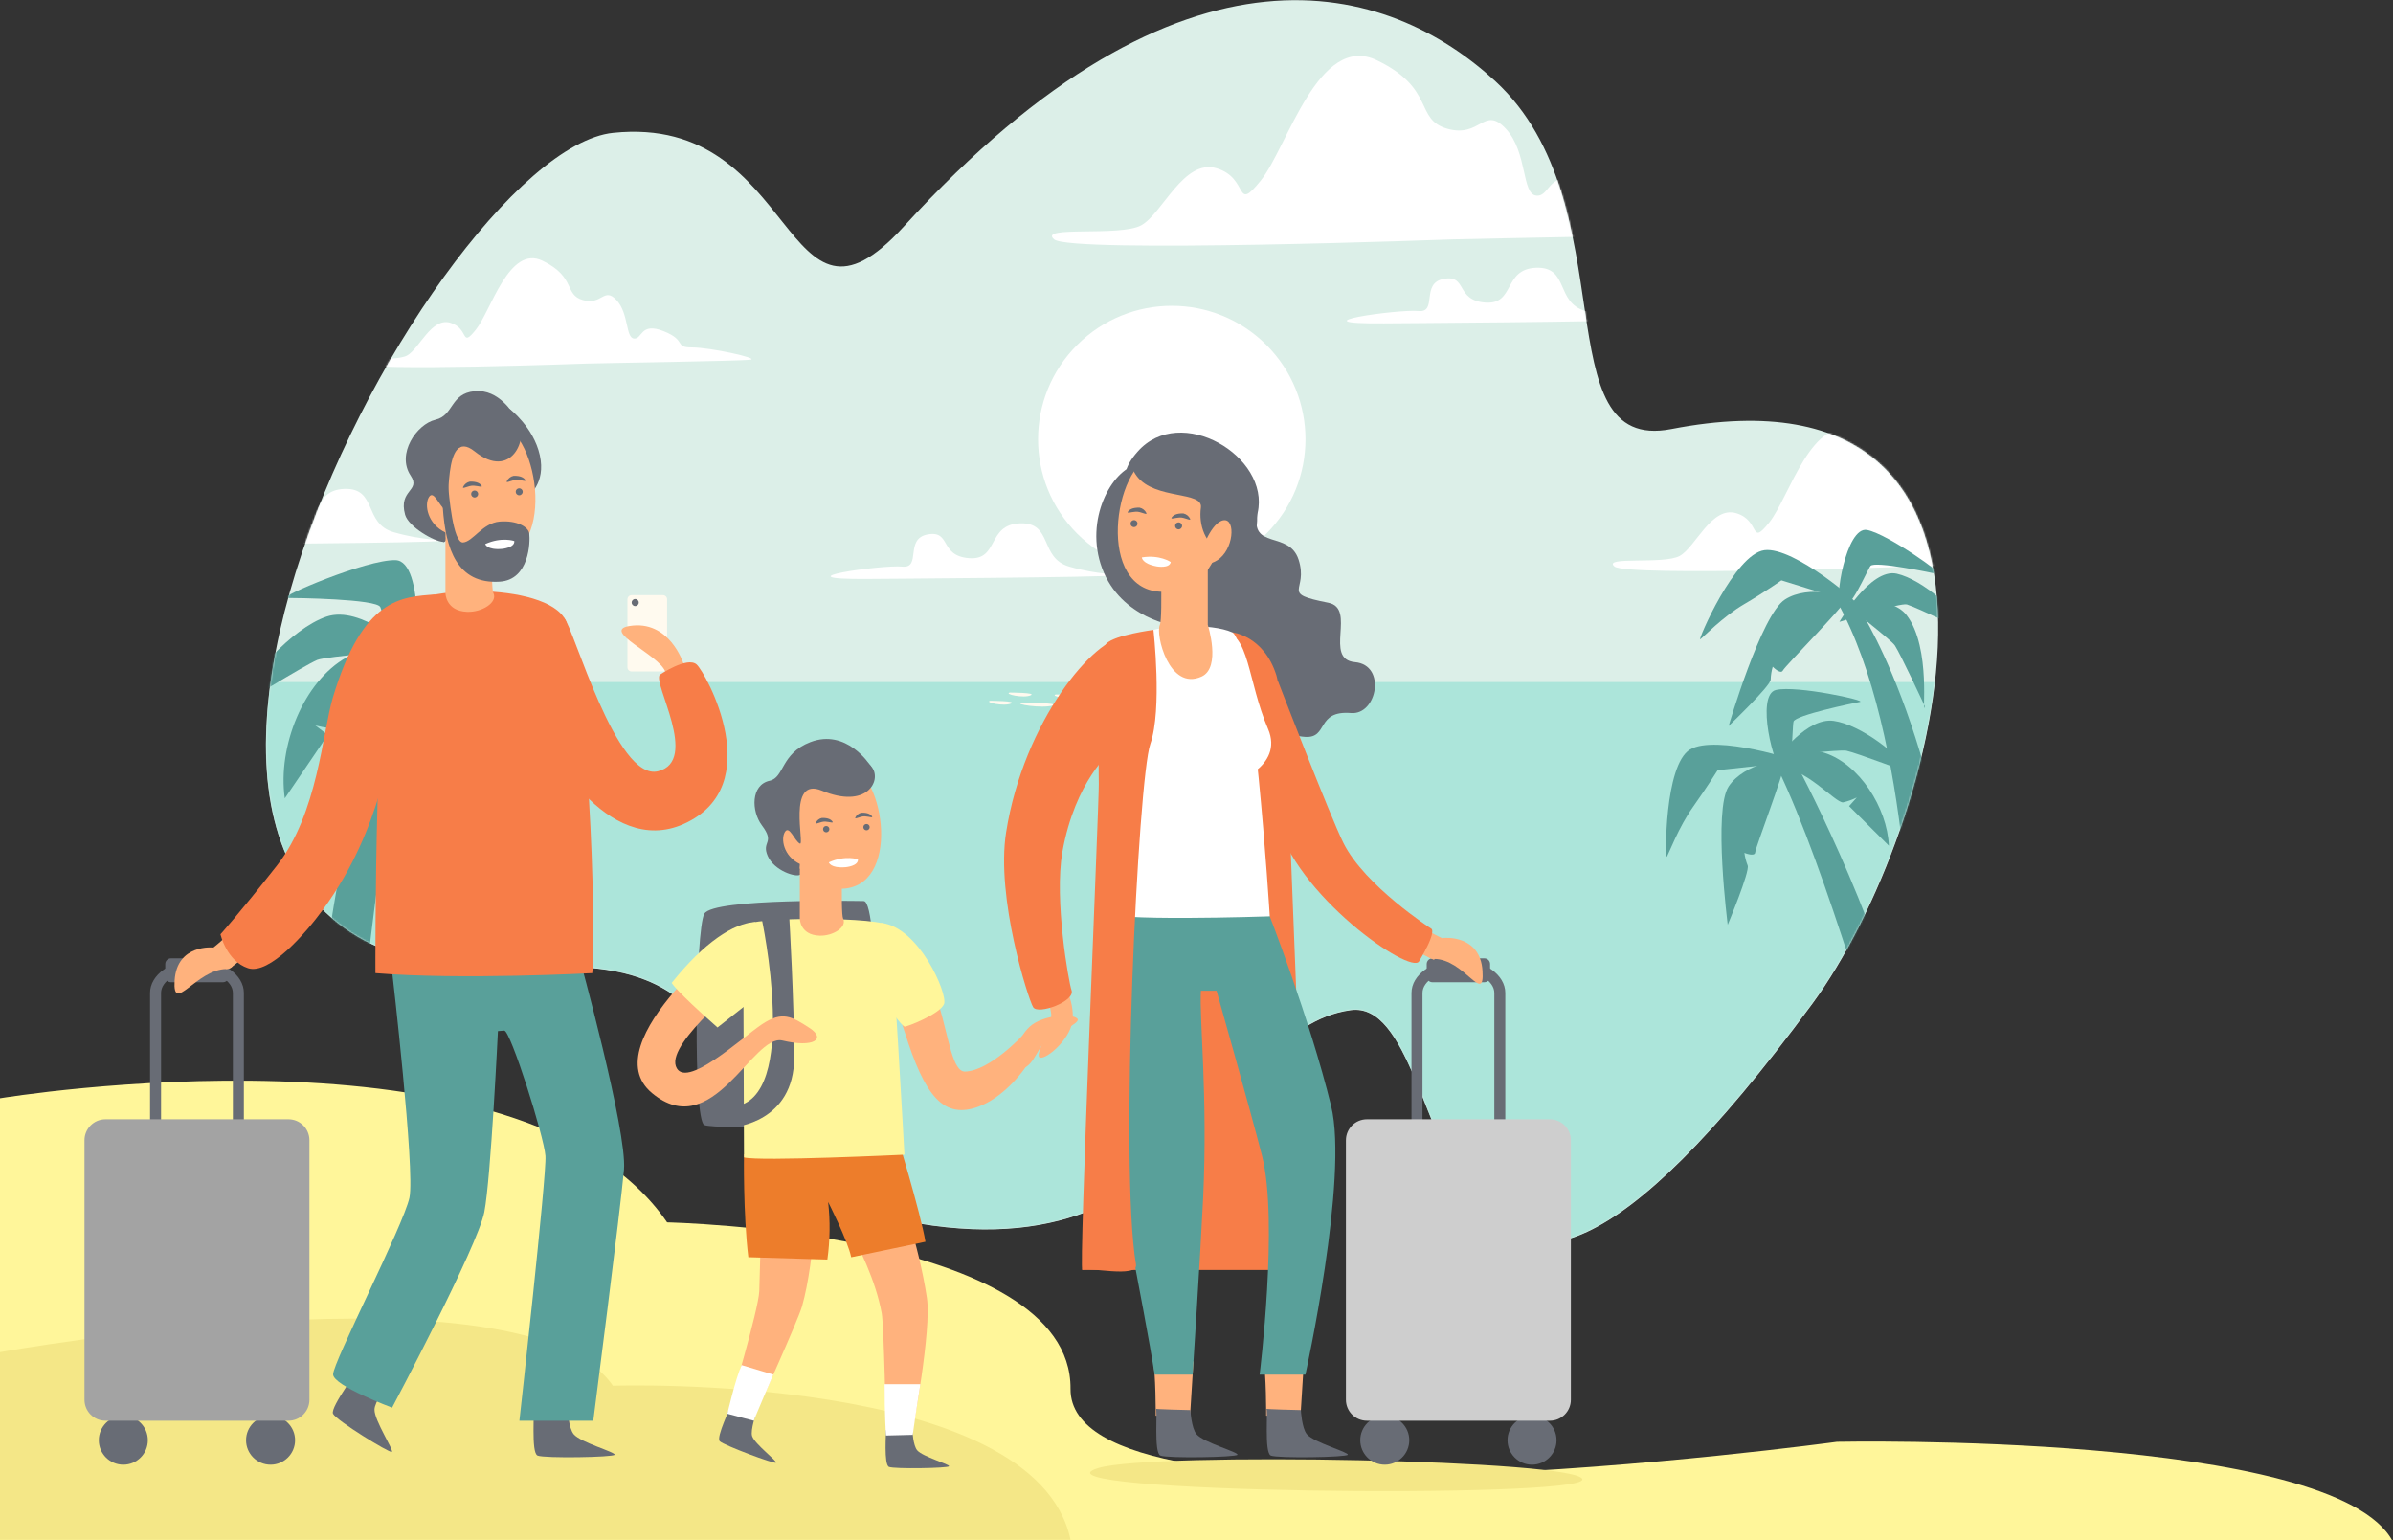 <svg width="1370" height="882" viewBox="0 0 1370 882" fill="none" xmlns="http://www.w3.org/2000/svg">
<rect x="0" y="0" width="1370" height="882" fill="#333333" stroke="none"/>
<path d="M0 628.82C0 628.82 299.064 579.244 381.928 699.87C381.928 699.87 613.622 704.743 612.88 795.188C612.138 885.632 1051.69 825.499 1051.69 825.499C1051.69 825.499 1336.83 819.575 1369.9 882.63H0V628.82Z" fill="#FFF69A"/>
<path d="M0 774.192C0 774.192 300.136 720.154 350.889 793.386C350.889 793.386 592.575 785.49 612.88 881.599H0V774.192Z" fill="#F4E787"/>
<path d="M628.634 840.57C659.302 831.093 905.478 835.856 905.899 847.054C906.32 858.252 582.291 854.9 628.634 840.57Z" fill="#F4E787"/>
<path d="M956.794 245.657C882.96 259.957 932.349 116.995 856.18 46.575C795.646 -9.385 678.556 -46.791 517.368 129.764C447.544 206.249 458.358 64.988 351.069 76.056C243.781 87.124 -11.806 576.832 306.911 554.226C450.871 544.018 393.233 665.575 492.443 693.024C683.788 745.952 694.832 589.171 773.256 578.383C839.143 569.317 808.454 885.601 1037.49 574.82C1111.3 474.659 1182.83 201.895 956.794 245.657Z" fill="#DCEFE8"/>
<mask id="mask0_151_4962" style="mask-type:alpha" maskUnits="userSpaceOnUse" x="152" y="0" width="958" height="712">
<path d="M956.794 245.657C882.96 259.957 932.349 116.995 856.18 46.575C795.646 -9.385 678.556 -46.791 517.368 129.764C447.544 206.249 458.358 64.988 351.069 76.056C243.781 87.124 -11.806 576.832 306.911 554.226C450.871 544.018 393.233 665.575 492.443 693.024C683.788 745.952 694.832 589.171 773.256 578.383C839.143 569.317 808.454 885.601 1037.49 574.82C1111.3 474.659 1182.83 201.895 956.794 245.657Z" fill="#DCEFE8"/>
</mask>
<g mask="url(#mask0_151_4962)">
<path d="M154.802 390.489C141.672 485.807 175.477 563.502 306.809 554.156C450.758 543.948 393.12 665.505 492.331 692.954C683.675 745.882 694.72 589.1 773.144 578.313C839.04 569.306 808.352 885.531 1037.39 574.75C1068.84 532.06 1099.87 458.017 1107.64 390.489H154.802Z" fill="#ACE5DA"/>
<path d="M724.973 305.565C754.867 275.716 754.867 227.32 724.973 197.471C695.078 167.621 646.609 167.621 616.715 197.471C586.82 227.32 586.82 275.716 616.715 305.565C646.609 335.415 695.078 335.415 724.973 305.565Z" fill="white"/>
<path d="M1095.5 324.333C1095.5 324.333 931.344 330.337 924.269 324.333C917.193 318.329 952.572 323.332 961.672 318.279C970.772 313.225 979.862 289.598 994.014 293.841C1008.16 298.084 1001.53 313.235 1012.93 299.105C1024.32 284.975 1037.65 235.39 1062.83 247.568C1088 259.747 1078.72 272.866 1092.97 276.899C1107.22 280.932 1108.63 266.802 1118.03 276.899C1127.43 286.996 1124.74 304.989 1131.14 305.579C1137.53 306.17 1135.75 293.051 1153.32 300.116C1170.89 307.181 1160.73 312.224 1174.36 312.224C1187.99 312.224 1224.8 320.3 1218.04 321.301C1211.29 322.301 1106.51 323.943 1095.5 324.333Z" fill="white"/>
<path d="M496.88 331.468C496.88 331.468 636.359 330.567 638.003 329.417C639.647 328.266 629.484 329.417 612.156 324.413C594.827 319.41 602.955 298.925 583.923 299.645C564.891 300.366 572.077 320.851 554.859 319.58C537.64 318.309 544.696 303.568 531.156 305.98C517.616 308.392 527.809 325.554 516.513 324.413C505.218 323.272 443.782 331.888 496.88 331.468Z" fill="white"/>
<path d="M792.368 185.134C792.368 185.134 931.848 184.233 933.491 183.082C935.135 181.931 924.962 183.082 907.644 178.079C890.326 173.075 898.444 152.591 879.411 153.311C860.379 154.032 867.565 174.526 850.347 173.245C833.129 171.964 840.184 157.234 826.644 159.646C813.104 162.057 823.297 179.219 812.002 178.079C800.707 176.938 739.27 185.564 792.368 185.134Z" fill="white"/>
<path d="M110.033 311.754C110.033 311.754 249.502 310.853 251.156 309.702C252.81 308.551 242.627 309.702 225.309 304.699C207.99 299.695 216.098 279.211 197.076 279.931C178.054 280.652 185.22 301.136 168.011 299.865C150.803 298.594 157.839 283.884 144.319 286.306C130.799 288.727 140.961 305.87 129.676 304.739C118.391 303.608 56.925 312.174 110.033 311.754Z" fill="white"/>
<path d="M832.064 137.05C832.064 137.05 612.938 145.135 603.487 137.05C594.036 128.964 641.271 135.709 653.408 128.974C665.545 122.239 677.692 90.687 696.544 96.361C715.396 102.035 706.566 122.239 721.8 103.366C737.034 84.492 754.793 18.305 788.408 34.567C822.022 50.828 809.625 68.341 828.647 73.725C847.669 79.108 849.553 60.255 862.091 73.725C874.629 87.194 871.051 111.221 879.59 112.002C888.129 112.782 885.744 95.28 909.206 104.717C932.668 114.153 919.098 120.878 937.338 120.878C955.579 120.878 1004.67 131.656 995.648 133.007C986.628 134.358 846.767 136.549 832.064 137.05Z" fill="white"/>
<path d="M335.673 208.17C335.673 208.17 209.864 212.804 204.442 208.17C199.02 203.537 226.13 207.39 233.106 203.527C240.081 199.664 247.047 181.512 257.891 184.804C268.735 188.096 263.654 199.654 272.393 188.807C281.132 177.959 291.335 139.972 310.638 149.309C329.941 158.645 322.815 168.722 333.739 171.815C344.663 174.907 345.766 164.079 352.942 171.815C360.118 179.55 358.093 193.34 362.964 193.83C367.835 194.321 366.492 184.223 380.002 189.647C393.512 195.071 385.684 198.924 396.158 198.924C406.631 198.924 434.813 205.108 429.632 205.929C424.45 206.749 344.122 207.87 335.673 208.17Z" fill="white"/>
<path d="M674.306 396.543C674.306 396.543 689.841 396.543 686.333 398.095C682.184 399.946 670.838 397.384 674.306 396.543Z" fill="#FFFAEF"/>
<path d="M650.954 394.452C650.954 394.452 666.489 394.452 662.981 395.993C658.832 397.854 647.487 395.273 650.954 394.452Z" fill="#FFFAEF"/>
<path d="M754.323 405.64C754.323 405.64 769.847 405.64 766.35 407.181C762.19 409.043 750.845 406.461 754.323 405.64Z" fill="#FFFAEF"/>
<path d="M717.772 396.543C717.772 396.543 733.296 396.543 729.798 398.095C725.609 399.946 714.294 397.384 717.772 396.543Z" fill="#FFFAEF"/>
<path d="M622.041 395.903C622.041 395.903 637.545 394.902 634.168 396.704C630.109 398.815 618.623 396.944 622.041 395.903Z" fill="#FFFAEF"/>
<path d="M578.071 396.543C578.071 396.543 593.596 396.543 590.098 398.095C585.939 399.946 574.593 397.384 578.071 396.543Z" fill="#FFFAEF"/>
<path d="M603.999 410.043C603.999 410.043 626.83 410.043 621.719 411.595C615.575 413.446 598.898 410.874 603.999 410.043Z" fill="#FFFAEF"/>
<path d="M666.609 414.187C666.609 414.187 689.439 414.187 684.338 415.738C678.184 417.589 661.467 415.017 666.609 414.187Z" fill="#FFFAEF"/>
<path d="M724.677 411.154C724.677 411.154 747.517 411.154 742.406 412.695C736.262 414.556 719.595 411.974 724.677 411.154Z" fill="#FFFAEF"/>
<path d="M644.197 400.487C644.197 400.487 666.977 398.845 661.986 400.747C655.993 403.048 639.176 401.687 644.197 400.487Z" fill="#FFFAEF"/>
<path d="M705.986 413.085C705.986 413.085 721.52 413.085 718.012 414.637C713.863 416.488 702.558 413.916 705.986 413.085Z" fill="#FFFAEF"/>
<path d="M698.07 400.957C698.07 400.957 720.9 400.957 715.789 402.508C709.645 404.389 692.968 401.787 698.07 400.957Z" fill="#FFFAEF"/>
<path d="M721.769 400.957C721.769 400.957 744.6 400.957 739.488 402.508C733.345 404.389 716.668 401.787 721.769 400.957Z" fill="#FFFAEF"/>
<path d="M741.195 397.645C741.195 397.645 764.035 397.645 758.924 399.196C752.77 401.047 736.093 398.475 741.195 397.645Z" fill="#FFFAEF"/>
<path d="M686.03 406.741C686.03 406.741 708.871 406.741 703.76 408.292C697.616 410.144 680.929 407.572 686.03 406.741Z" fill="#FFFAEF"/>
<path d="M664.905 404.54C664.905 404.54 687.735 404.54 682.624 406.081C676.5 407.942 659.803 405.39 664.905 404.54Z" fill="#FFFAEF"/>
<path d="M637.061 410.043C637.061 410.043 659.902 410.043 654.791 411.595C648.647 413.446 631.96 410.874 637.061 410.043Z" fill="#FFFAEF"/>
<path d="M619.272 402.097C619.272 402.097 642.103 401.997 637.002 403.559C630.858 405.45 614.171 402.958 619.272 402.097Z" fill="#FFFAEF"/>
<path d="M584.975 402.388C584.975 402.388 607.816 402.388 602.705 403.939C596.561 405.751 579.874 403.179 584.975 402.388Z" fill="#FFFAEF"/>
<path d="M566.857 401.247C566.857 401.247 582.391 401.247 578.883 402.788C574.734 404.649 563.389 402.068 566.857 401.247Z" fill="#FFFAEF"/>
<path d="M604.448 397.645C604.448 397.645 619.983 397.645 616.475 399.196C612.356 401.047 600.971 398.475 604.448 397.645Z" fill="#FFFAEF"/>
<path d="M692.767 394.452C692.767 394.452 708.301 394.452 704.794 395.993C700.644 397.854 689.299 395.273 692.767 394.452Z" fill="#FFFAEF"/>
<path d="M1021.85 436.412C1022.14 433.73 998.637 436.802 989.677 450.252C980.717 463.701 989.126 529.478 989.126 529.478C989.126 529.478 1001.94 498.856 1000.54 495.534C999.628 493.209 998.998 490.784 998.667 488.309C998.667 488.309 1004.68 490.8 1004.87 487.968C1005.06 485.136 1021.07 443.477 1021.85 436.412Z" fill="#59A09A"/>
<path d="M1027.79 436.152C1031.45 435.762 982.229 420.241 967.516 429.147C952.803 438.053 953.244 492.302 954.287 490.55C955.329 488.799 961.132 473.438 969.15 462.15C977.167 450.862 983.341 440.985 983.341 440.985C983.341 440.985 1024.14 436.532 1027.79 436.152Z" fill="#59A09A"/>
<path d="M1020.69 441.296C1015.72 440.685 1004.87 397.715 1016.79 395.033C1028.7 392.351 1068.8 401.097 1064.89 401.858C1060.98 402.618 1027.74 409.473 1026.81 413.146C1025.88 416.818 1026.68 442.036 1020.69 441.296Z" fill="#59A09A"/>
<path d="M1017.54 439.534C1017.54 439.534 1025.07 424.664 1044.73 431.098C1064.38 437.533 1080.39 462.261 1081.4 484.226L1058.63 461.56L1063.03 456.607C1060.54 457.837 1057.91 458.774 1055.21 459.398C1050.99 460.089 1032.29 437.913 1017.54 439.534Z" fill="#59A09A"/>
<path d="M1018.55 432.969C1018.55 432.969 1034.51 410.644 1049.76 412.745C1065.01 414.847 1087.35 431.889 1093.76 442.766C1093.76 442.766 1063.3 431.198 1057.08 429.827C1053.34 429.017 1018.55 432.969 1018.55 432.969Z" fill="#59A09A"/>
<path d="M1056.96 343.416C1058.31 341.074 1035.53 334.5 1021.89 343.256C1008.25 352.012 989.664 415.657 989.664 415.657C989.664 415.657 1013.72 392.701 1013.72 389.099C1013.81 386.605 1014.2 384.132 1014.89 381.733C1014.89 381.733 1019.45 386.427 1020.71 383.885C1021.98 381.343 1053.43 349.541 1056.96 343.416Z" fill="#59A09A"/>
<path d="M1062.53 345.518C1066.03 346.628 1027.14 312.744 1010.1 315.006C993.061 317.267 971.734 367.193 973.387 366.042C975.041 364.891 986.416 353.033 998.373 346.028C1010.33 339.023 1019.85 332.288 1019.85 332.288C1019.85 332.288 1059.03 344.407 1062.53 345.518Z" fill="#59A09A"/>
<path d="M1053.95 347.399C1049.65 344.857 1056.95 301.136 1068.91 303.437C1080.87 305.739 1114.15 329.766 1110.24 328.895C1106.33 328.025 1073.16 321.04 1070.87 324.052C1068.59 327.064 1059.16 350.471 1053.95 347.399Z" fill="#59A09A"/>
<path d="M1053.07 356.055C1053.07 356.055 1070.84 325.093 1085.88 328.465C1100.91 331.838 1121.73 350.701 1127.18 362.109C1127.18 362.109 1097.81 348.019 1091.72 346.098C1088.05 344.987 1053.07 356.055 1053.07 356.055Z" fill="#59A09A"/>
<path d="M1095.85 587.689C1094.76 565.834 1094.41 420.691 1051.75 344.517L1062.5 345.517C1062.5 345.517 1111.61 415.017 1124.64 570.007L1095.85 587.689Z" fill="#59A09A"/>
<path d="M1082.67 621.873C1077.89 615.139 1046.37 498.986 1017.53 439.534L1027.78 436.151C1027.78 436.151 1074.63 523.513 1090.63 596.065L1082.67 621.873Z" fill="#59A09A"/>
<path d="M1055.02 344.877C1055.02 344.877 1082.08 340.023 1091.5 352.172C1106 370.825 1099.96 412.415 1101.96 404.359C1101.96 404.359 1088.26 374.838 1084.78 369.514C1082.66 366.302 1055.02 344.877 1055.02 344.877Z" fill="#59A09A"/>
<path d="M199.08 639.947C203.75 629.689 215.787 465.823 238.979 378.681L224.366 376.81C224.366 376.81 184.277 506.041 181.691 607.434L199.08 639.947Z" fill="#59A09A"/>
<path d="M232.406 375.658C231.314 372.146 263.615 370.164 279.12 385.876C294.624 401.587 300.447 491.951 300.447 491.951C300.447 491.951 275.321 454.234 276.333 449.421C276.956 446.07 277.168 442.656 276.965 439.253C276.965 439.253 269.498 444.157 268.566 440.394C267.634 436.632 235.282 384.875 232.406 375.658Z" fill="#59A09A"/>
<path d="M224.369 376.809C219.358 377.239 281.296 343.676 303.324 351.791C325.353 359.907 338.863 432.729 337.009 430.657C335.155 428.586 323.449 409.442 309.689 396.463C295.928 383.484 285.184 371.765 285.184 371.765C285.184 371.765 229.35 376.369 224.369 376.809Z" fill="#59A09A"/>
<path d="M233.306 383.774C239.791 381.673 243.168 321.27 226.501 320.729C209.834 320.189 158.35 342.345 163.832 342.345C169.314 342.345 215.607 342.925 217.732 347.609C219.857 352.292 225.499 386.376 233.306 383.774Z" fill="#59A09A"/>
<path d="M237.067 380.602C237.067 380.602 223.096 362.629 198.441 376.369C173.787 390.109 158.803 427.405 163.043 457.096L187.667 420.82L180.491 415.316C180.491 415.316 187.287 417.168 191.696 417.038C197.569 416.828 216.912 382.243 237.067 380.602Z" fill="#59A09A"/>
<path d="M233.999 372.066C233.999 372.066 206.819 346.277 186.895 353.052C166.97 359.827 141.484 388.447 135.781 404.729C135.781 404.729 173.595 381.332 181.583 377.87C186.414 375.788 233.999 372.066 233.999 372.066Z" fill="#59A09A"/>
</g>
<path d="M858.648 647.033C857.813 647.033 857.013 646.702 856.423 646.112C855.833 645.523 855.501 644.724 855.501 643.891V568.507C855.501 561.642 846.08 555.848 834.936 555.848C823.791 555.848 814.38 561.642 814.38 568.507V643.92C814.38 644.754 814.048 645.553 813.458 646.142C812.868 646.732 812.068 647.063 811.233 647.063C810.398 647.063 809.598 646.732 809.008 646.142C808.417 645.553 808.086 644.754 808.086 643.92V568.507C808.086 558.06 820.113 549.563 834.936 549.563C849.758 549.563 861.785 558.06 861.785 568.507V643.92C861.777 644.747 861.444 645.537 860.856 646.119C860.269 646.702 859.476 647.03 858.648 647.033Z" fill="#686C75"/>
<path d="M849.806 548.692H820.07C818.26 548.692 816.793 550.157 816.793 551.965V559.12C816.793 560.927 818.26 562.392 820.07 562.392H849.806C851.616 562.392 853.084 560.927 853.084 559.12V551.965C853.084 550.157 851.616 548.692 849.806 548.692Z" fill="#686C75"/>
<path d="M792.781 838.608C800.53 838.608 806.812 832.336 806.812 824.598C806.812 816.861 800.53 810.588 792.781 810.588C785.032 810.588 778.75 816.861 778.75 824.598C778.75 832.336 785.032 838.608 792.781 838.608Z" fill="#686C75"/>
<path d="M877.086 838.608C884.835 838.608 891.117 832.336 891.117 824.598C891.117 816.861 884.835 810.588 877.086 810.588C869.337 810.588 863.055 816.861 863.055 824.598C863.055 832.336 869.337 838.608 877.086 838.608Z" fill="#686C75"/>
<path d="M887.3 640.837H782.577C775.935 640.837 770.551 646.214 770.551 652.846V801.432C770.551 808.064 775.935 813.44 782.577 813.44H887.3C893.942 813.44 899.327 808.064 899.327 801.432V652.846C899.327 646.214 893.942 640.837 887.3 640.837Z" fill="#CECECE"/>
<path d="M136.452 647.033C135.619 647.03 134.822 646.698 134.234 646.109C133.646 645.52 133.315 644.722 133.315 643.891V568.507C133.315 561.642 123.894 555.848 112.75 555.848C101.605 555.848 92.204 561.612 92.204 568.507V643.921C92.204 644.754 91.873 645.553 91.282 646.142C90.692 646.732 89.892 647.063 89.057 647.063C88.222 647.063 87.422 646.732 86.832 646.142C86.242 645.553 85.91 644.754 85.91 643.921V568.507C85.91 558.06 97.937 549.563 112.76 549.563C127.583 549.563 139.609 558.06 139.609 568.507V643.921C139.601 644.75 139.265 645.544 138.673 646.127C138.082 646.71 137.283 647.035 136.452 647.033Z" fill="#686C75"/>
<path d="M127.623 548.692H97.887C96.077 548.692 94.609 550.157 94.609 551.965V559.12C94.609 560.927 96.077 562.392 97.887 562.392H127.623C129.433 562.392 130.9 560.927 130.9 559.12V551.965C130.9 550.157 129.433 548.692 127.623 548.692Z" fill="#686C75"/>
<path d="M70.597 838.608C78.347 838.608 84.629 832.336 84.629 824.598C84.629 816.861 78.347 810.588 70.597 810.588C62.848 810.588 56.566 816.861 56.566 824.598C56.566 832.336 62.848 838.608 70.597 838.608Z" fill="#686C75"/>
<path d="M154.902 838.608C162.651 838.608 168.933 832.336 168.933 824.598C168.933 816.861 162.651 810.588 154.902 810.588C147.153 810.588 140.871 816.861 140.871 824.598C140.871 832.336 147.153 838.608 154.902 838.608Z" fill="#686C75"/>
<path d="M165.116 640.837H60.394C53.752 640.837 48.367 646.214 48.367 652.846V801.432C48.367 808.064 53.752 813.44 60.394 813.44H165.116C171.758 813.44 177.143 808.064 177.143 801.432V652.846C177.143 646.214 171.758 640.837 165.116 640.837Z" fill="#A3A3A3"/>
<path d="M379.542 340.764H361.602C360.29 340.764 359.227 341.826 359.227 343.136V382.074C359.227 383.383 360.29 384.445 361.602 384.445H379.542C380.853 384.445 381.917 383.383 381.917 382.074V343.136C381.917 341.826 380.853 340.764 379.542 340.764Z" fill="#FFFAEF"/>
<path d="M363.667 347.029C364.791 347.029 365.702 346.119 365.702 344.997C365.702 343.875 364.791 342.966 363.667 342.966C362.544 342.966 361.633 343.875 361.633 344.997C361.633 346.119 362.544 347.029 363.667 347.029Z" fill="#686C75"/>
<path d="M760.506 345.117C732.033 339.493 749.482 338.843 743.408 320.31C737.876 303.548 715.185 315.086 720.006 293.671C727.292 261.338 675.798 230.686 651.234 258.646C621.548 292.4 697.837 286.956 695.191 301.336C690.18 328.565 671.829 355.975 684.808 361.849C697.787 367.723 704.732 362.199 703.54 372.857C702.347 383.514 692.245 406.08 713.582 405.39C734.919 404.7 728.024 420.681 747.287 421.912C760.606 422.762 753.3 406.601 773.505 408.262C788.338 409.483 793.9 380.742 775.73 379.121C757.56 377.5 776.802 348.349 760.506 345.117Z" fill="#686C75"/>
<path d="M736.946 414.667C736.946 414.667 748.391 455.295 756.259 472.458C775.722 514.918 826.504 537.584 826.504 537.584L821.022 549.592C821.022 549.592 776.654 530.379 747.148 493.553C733.328 476.28 704.133 422.912 704.133 422.912C704.133 422.912 731.864 401.607 736.946 414.667Z" fill="#FFB27D"/>
<path d="M609.29 563.092C609.29 563.092 615.574 575.1 613.91 585.108C612.247 595.115 599.769 606.122 595.58 605.572C591.39 605.022 602.685 587.719 601.833 580.554C600.982 573.389 597.494 567.685 598.506 563.622C599.518 559.559 609.29 563.092 609.29 563.092Z" fill="#FFB27D"/>
<path d="M746.486 779.546L744.552 810.568H724.878C724.878 810.568 725.029 786.971 723.104 776.224C721.18 765.476 746.486 779.546 746.486 779.546Z" fill="#FFB27D"/>
<path d="M724.866 806.525C726.219 806.225 723.563 831.753 727.562 833.394C731.561 835.035 770.918 834.395 771.61 832.914C772.301 831.433 752.227 825.979 748.198 821.175C745.281 817.683 744.75 807.346 744.75 807.346C744.75 807.346 723.232 806.885 724.866 806.525Z" fill="#686C75"/>
<path d="M683.263 779.546L681.318 810.568H661.655C661.655 810.568 661.795 786.971 659.881 776.224C657.967 765.476 683.263 779.546 683.263 779.546Z" fill="#FFB27D"/>
<path d="M819.375 531.699C819.375 531.699 823.033 532.7 812.41 550.433C807.689 558.288 741.412 512.816 730.428 468.444C726.048 450.772 731.43 389.448 731.43 389.448C731.43 389.448 761.647 467.764 769.124 482.685C781.391 507.232 819.375 531.699 819.375 531.699Z" fill="#F77D48"/>
<path d="M619.652 727.139H731.982C731.982 727.139 745.421 549.933 719.704 529.478C693.987 509.024 640.529 519.721 640.529 519.721L619.652 727.139Z" fill="#F77D48"/>
<path d="M705.415 362.039C705.415 362.039 701.165 406.14 708.141 425.984C715.116 445.829 708.201 709.406 710.305 717.382C712.41 725.357 744.832 725.047 747.037 727.139C749.242 729.23 737.446 459.428 737.636 448.861C737.827 438.293 732.825 393.311 730.751 386.707C723.605 363.9 705.415 362.039 705.415 362.039Z" fill="#F77D48"/>
<path d="M640.53 519.681C642.214 513.177 622.651 565.874 628.574 607.263C634.497 648.653 655.684 751.876 661.026 787.021H682.794C682.794 787.021 687.074 721.364 688.808 685.799C691.534 627.268 686.523 582.656 687.525 567.255H696.485C696.485 567.255 715.898 635.814 722.543 661.852C732.024 699.249 721.139 787.021 721.139 787.021H747.358C747.358 787.021 772.183 674.581 762.08 633.252C749.733 582.736 725.94 522.013 725.94 522.013L640.53 519.681Z" fill="#59A09A"/>
<path d="M656.767 362.039C664.023 357.856 693.699 356.715 705.415 362.039C717.131 367.363 726.953 524.645 726.953 524.645C726.953 524.645 631.742 527.927 631.742 522.013C631.742 516.099 628.334 383.374 635.48 373.557C642.626 363.74 656.767 362.039 656.767 362.039Z" fill="white"/>
<path d="M705.043 448.861C705.043 448.861 735.42 439.284 725.939 417.298C714.263 390.219 715.175 361.399 699.721 361.819C684.267 362.239 677.501 421.521 705.043 448.861Z" fill="white"/>
<path d="M673.343 358.457C673.343 358.457 641.743 354.454 630.939 325.303C620.626 297.474 636.602 268.953 650.983 265.991C665.365 263.029 700.062 349.15 673.343 358.457Z" fill="#686C75"/>
<path d="M700.624 269.524C700.624 269.524 710.456 338.853 665.796 338.843C626.99 338.843 637.494 266.181 660.695 260.597C683.897 255.013 699.932 262.288 700.624 269.524Z" fill="#FFB27D"/>
<path d="M664.024 305.108C664.024 305.108 665.908 353.933 664.024 357.786C661.408 363.13 669.276 395.903 687.937 387.367C699.272 382.173 691.465 357.756 691.465 357.756V293.84C691.465 293.84 670.859 295.692 664.024 305.108Z" fill="#FFB27D"/>
<path d="M674.747 303.077C675.854 303.077 676.751 302.181 676.751 301.076C676.751 299.971 675.854 299.075 674.747 299.075C673.64 299.075 672.742 299.971 672.742 301.076C672.742 302.181 673.64 303.077 674.747 303.077Z" fill="#686C75"/>
<path d="M647.227 299.805C647.227 300.201 647.344 300.588 647.564 300.917C647.785 301.246 648.098 301.503 648.464 301.654C648.83 301.806 649.233 301.845 649.622 301.768C650.011 301.691 650.368 301.5 650.648 301.22C650.929 300.94 651.12 300.584 651.197 300.196C651.274 299.807 651.235 299.405 651.083 299.039C650.931 298.674 650.674 298.361 650.345 298.141C650.015 297.921 649.627 297.804 649.231 297.804C648.699 297.804 648.19 298.015 647.814 298.39C647.438 298.765 647.227 299.274 647.227 299.805Z" fill="#686C75"/>
<path d="M677.502 293.99C678.325 294.167 679.097 294.53 679.759 295.05C680.421 295.571 680.955 296.235 681.32 296.992C682.102 298.664 678.204 296.102 675.307 296.302C672.411 296.502 669.975 297.513 670.787 296.302C671.599 295.091 673.383 293.84 677.502 293.99Z" fill="#686C75"/>
<path d="M652.448 290.668C653.271 290.847 654.042 291.21 654.704 291.73C655.365 292.25 655.9 292.914 656.267 293.671C657.048 295.332 653.15 292.78 650.253 292.98C647.357 293.18 644.932 294.181 645.733 292.98C646.535 291.779 648.359 290.528 652.448 290.668Z" fill="#686C75"/>
<path d="M661.647 806.525C663 806.225 660.344 831.753 664.343 833.394C668.342 835.035 707.699 834.395 708.441 832.914C709.183 831.433 689.058 825.979 685.029 821.175C682.052 817.683 681.511 807.346 681.511 807.346C681.511 807.346 660.014 806.885 661.647 806.525Z" fill="#686C75"/>
<path d="M661.656 254.353C661.656 254.353 640.539 259.256 650.952 272.756C661.365 286.255 688.876 281.052 687.523 290.659C686.17 300.265 689.698 312.254 700.973 316.837C712.248 321.42 715.846 313.515 718.251 306.71C724.986 287.686 709.292 235.74 661.656 254.353Z" fill="#686C75"/>
<path d="M660.356 360.648C660.356 360.648 665.528 406.14 658.562 425.984C651.597 445.828 640.793 667.396 650.364 723.986C651.737 732.112 621.871 725.047 619.656 727.138C617.441 729.23 629.247 459.458 629.067 448.861C628.886 438.263 628.586 373.567 633.356 368.554C638.127 363.54 660.356 360.648 660.356 360.648Z" fill="#F77D48"/>
<path d="M687.953 315.326C687.953 315.326 693.415 298.894 700.521 297.884C707.627 296.873 706.354 315.066 696.693 320.9C687.031 326.734 687.953 315.326 687.953 315.326Z" fill="#FFB27D"/>
<path d="M636.281 430.057C636.281 430.057 615.495 446.859 608.219 487.808C603.408 515.108 611.937 562.862 613.45 566.965C615.766 573.299 594.288 581.175 591.492 576.662C588.696 572.148 570.104 514.037 575.987 476.65C586.1 412.455 626.971 364.651 644.139 364.691C658.4 364.731 647.125 413.075 636.281 430.057Z" fill="#F77D48"/>
<path d="M826.504 537.023C826.504 537.023 847.451 534.812 848.744 555.937C849.956 575.751 838.451 549.152 821.022 549.012C815.079 548.962 812.363 540.946 826.504 537.023Z" fill="#FFB27D"/>
<path d="M770.038 404.439C769.899 404.436 769.766 404.378 769.667 404.279C769.618 404.231 769.579 404.173 769.553 404.109C769.526 404.046 769.512 403.978 769.512 403.909C769.512 403.84 769.526 403.772 769.553 403.708C769.579 403.645 769.618 403.587 769.667 403.538C769.667 403.538 773.676 399.536 772.053 391.53C771.201 387.277 768.575 387.137 764.937 386.937C761.93 386.777 758.292 386.576 754.915 383.824C750.615 380.292 752.99 375.258 755.516 369.925C757.52 365.682 759.595 361.298 758.863 357.035C758.052 352.212 755.205 352.032 750.846 351.872C746.837 351.682 741.966 351.441 736.975 347.349C732.134 343.346 732.074 338.062 732.024 333.339C731.954 327.735 731.904 323.331 724.307 322.231C709.273 320.089 709.273 310.012 709.273 309.912C709.273 309.774 709.328 309.642 709.426 309.544C709.524 309.446 709.656 309.392 709.795 309.392C709.934 309.394 710.066 309.451 710.164 309.55C710.261 309.65 710.316 309.783 710.316 309.922C710.316 310.302 710.416 319.189 724.467 321.2C732.956 322.411 733.016 327.705 733.076 333.319C733.126 337.992 733.187 342.825 737.656 346.488C742.367 350.361 747.107 350.591 750.906 350.771C755.195 350.981 758.924 351.151 759.856 356.775C760.637 361.359 758.402 366.102 756.428 370.275C753.983 375.449 751.868 379.912 755.536 382.924C758.623 385.466 761.97 385.646 764.917 385.806C768.565 385.996 772.003 386.186 773.015 391.23C774.739 399.836 770.509 404.039 770.329 404.239C770.259 404.338 770.156 404.409 770.038 404.439Z" fill="#686C75"/>
<path d="M660.354 347.449C660.291 347.458 660.227 347.458 660.163 347.449C645.371 341.855 637.483 329.766 636.721 311.513C636.451 305.058 637.012 294.451 641.181 280.611C641.302 280.221 641.382 279.961 641.402 279.861C641.417 279.793 641.446 279.73 641.486 279.674C641.526 279.617 641.577 279.57 641.636 279.533C641.694 279.497 641.76 279.473 641.828 279.462C641.896 279.451 641.966 279.454 642.033 279.47C642.1 279.484 642.164 279.512 642.22 279.551C642.276 279.59 642.324 279.64 642.36 279.698C642.397 279.756 642.421 279.82 642.432 279.888C642.443 279.955 642.44 280.024 642.424 280.091C642.424 280.201 642.314 280.481 642.183 280.911C638.054 294.621 637.503 305.089 637.774 311.463C638.515 329.256 646.172 341.034 660.534 346.488C660.644 346.533 660.735 346.615 660.792 346.719C660.849 346.823 660.869 346.944 660.848 347.061C660.826 347.178 660.766 347.284 660.676 347.362C660.586 347.439 660.473 347.484 660.354 347.489V347.449Z" fill="#686C75"/>
<path d="M750.743 412.985C750.667 412.984 750.591 412.966 750.522 412.933C750.453 412.901 750.392 412.854 750.342 412.795C750.254 412.687 750.212 412.549 750.225 412.411C750.239 412.272 750.306 412.144 750.412 412.055C753.359 409.563 754.551 406.851 753.68 404.61C752.808 402.368 749.671 400.807 745.802 400.957C744.929 401.029 744.051 400.916 743.225 400.624C742.399 400.333 741.645 399.87 741.011 399.266C737.945 396.164 738.285 389.409 738.616 382.874C738.897 377.3 739.187 371.526 736.982 369.705C736.491 369.365 735.925 369.147 735.332 369.071C734.739 368.994 734.137 369.06 733.575 369.264C729.676 370.265 722.691 368.684 717.79 364.491C716.044 363.105 714.666 361.313 713.774 359.272C712.883 357.231 712.507 355.003 712.679 352.783C712.859 350.631 712.528 349.09 711.676 348.089C710.223 346.398 707.297 346.218 703.909 346.008C702.536 345.918 701.123 345.828 699.68 345.638C698.872 345.55 698.092 345.291 697.392 344.878C696.692 344.466 696.088 343.91 695.621 343.246C692.995 339.593 694.228 333.239 694.278 332.929C694.29 332.86 694.315 332.794 694.353 332.735C694.391 332.676 694.441 332.626 694.499 332.587C694.557 332.547 694.622 332.52 694.691 332.507C694.76 332.493 694.831 332.494 694.899 332.508C695.034 332.54 695.152 332.621 695.228 332.737C695.305 332.852 695.334 332.993 695.31 333.129C695.31 333.189 694.117 339.353 696.473 342.646C696.861 343.188 697.36 343.643 697.937 343.979C698.514 344.316 699.156 344.526 699.82 344.597C701.223 344.787 702.626 344.877 703.979 344.957C707.597 345.187 710.724 345.377 712.478 347.399C713.54 348.63 713.961 350.401 713.761 352.863C713.603 354.917 713.953 356.979 714.78 358.867C715.606 360.754 716.884 362.411 718.501 363.69C723.082 367.613 729.787 369.114 733.364 368.244C734.085 368.001 734.853 367.935 735.605 368.05C736.356 368.165 737.069 368.458 737.684 368.904C740.29 371.056 739.999 376.82 739.688 382.914C739.378 389.229 739.047 395.743 741.783 398.525C742.311 399.032 742.943 399.418 743.635 399.655C744.328 399.892 745.064 399.974 745.792 399.896C750.122 399.746 753.589 401.397 754.692 404.219C755.794 407.041 754.421 410.043 751.114 412.845C751.012 412.936 750.88 412.986 750.743 412.985Z" fill="#686C75"/>
<path d="M732.256 359.027C722.314 359.027 721.692 350.751 721.231 344.647C721.179 343.12 720.981 341.602 720.64 340.113C719.788 337.271 717.854 337.111 714.627 336.831C711.965 336.698 709.336 336.186 706.819 335.31C705.959 335.017 705.17 334.548 704.502 333.933C703.834 333.318 703.302 332.57 702.941 331.738C700.936 327.124 703.512 320.399 703.632 320.119C703.684 319.987 703.786 319.88 703.917 319.823C704.048 319.765 704.196 319.762 704.329 319.814C704.462 319.866 704.569 319.968 704.626 320.099C704.683 320.229 704.686 320.377 704.634 320.51C704.634 320.57 702.049 327.104 703.933 331.317C704.242 332.016 704.693 332.644 705.257 333.161C705.821 333.678 706.486 334.072 707.21 334.319C709.64 335.163 712.178 335.655 714.747 335.78C718.014 336.061 720.59 336.281 721.652 339.783C722.02 341.343 722.231 342.935 722.284 344.537C722.755 350.781 723.366 358.547 733.438 357.906C733.567 357.915 733.689 357.97 733.78 358.062C733.871 358.154 733.925 358.276 733.932 358.405C733.94 358.534 733.9 358.661 733.82 358.763C733.74 358.864 733.626 358.933 733.498 358.957C733.067 359.007 732.626 359.027 732.256 359.027Z" fill="#686C75"/>
<path d="M696.333 299.255C696.253 299.254 696.175 299.237 696.102 299.205C693.156 297.744 692.855 294.912 692.464 291.329C692.264 289 691.861 286.693 691.261 284.434C689.497 278.08 677.952 276.358 665.725 274.527L662.117 273.987C657.527 273.276 654.51 271.565 653.157 268.913C651.273 265.211 653.357 261.098 653.447 260.907C653.479 260.846 653.522 260.792 653.575 260.748C653.628 260.703 653.688 260.67 653.754 260.649C653.82 260.628 653.889 260.62 653.957 260.626C654.026 260.632 654.093 260.651 654.154 260.682C654.215 260.714 654.27 260.757 654.314 260.81C654.359 260.862 654.392 260.923 654.413 260.988C654.434 261.054 654.442 261.123 654.436 261.191C654.43 261.26 654.411 261.327 654.38 261.388C654.38 261.388 652.455 265.201 654.089 268.393C655.282 270.734 658.038 272.246 662.277 272.896L665.885 273.446C678.453 275.318 690.319 277.099 692.274 284.104C692.886 286.419 693.298 288.783 693.506 291.169C693.887 294.681 694.138 297.013 696.513 298.174C696.575 298.204 696.631 298.246 696.677 298.297C696.722 298.349 696.758 298.409 696.78 298.474C696.802 298.539 696.811 298.608 696.807 298.677C696.802 298.746 696.784 298.813 696.754 298.874C696.727 298.971 696.673 299.058 696.598 299.125C696.524 299.193 696.432 299.238 696.333 299.255Z" fill="#686C75"/>
<path d="M739.751 325.823C739.619 325.824 739.492 325.774 739.396 325.685C739.299 325.596 739.24 325.474 739.229 325.343C738.778 320.139 735.501 319.339 730.059 317.968C725.784 317.057 721.663 315.537 717.822 313.454C711.458 309.812 711.809 308.021 713.402 303.958C714.585 300.895 716.409 296.262 715.256 287.666C712.851 269.123 703.991 264.56 703.901 264.51C703.777 264.447 703.683 264.339 703.638 264.208C703.593 264.077 703.601 263.934 703.66 263.809C703.725 263.687 703.833 263.595 703.964 263.55C704.094 263.506 704.236 263.512 704.362 263.569C704.753 263.759 713.813 268.362 716.299 287.586C717.441 296.432 715.607 301.226 714.384 304.388C712.981 308.031 712.51 309.251 718.393 312.594C722.149 314.63 726.179 316.113 730.36 316.997C735.852 318.368 739.811 319.349 740.322 325.303C740.333 325.44 740.29 325.577 740.202 325.683C740.114 325.79 739.988 325.858 739.851 325.873L739.751 325.823Z" fill="#686C75"/>
<path d="M706.686 294.741C703.088 294.411 702.767 291.589 702.286 287.316C701.864 281.351 700.154 275.547 697.275 270.304C689.558 256.514 662.007 254.923 661.726 254.913C661.624 254.871 661.538 254.798 661.479 254.704C661.421 254.611 661.393 254.501 661.399 254.391C661.406 254.281 661.447 254.176 661.516 254.09C661.586 254.004 661.68 253.942 661.786 253.912C662.939 253.972 690.189 255.553 698.187 269.833C701.161 275.204 702.932 281.155 703.379 287.276C703.88 291.719 704.191 293.54 706.826 293.78C706.935 293.811 707.031 293.877 707.099 293.967C707.167 294.058 707.204 294.168 707.204 294.281C707.204 294.394 707.167 294.504 707.099 294.594C707.031 294.684 706.935 294.75 706.826 294.781L706.686 294.741Z" fill="#686C75"/>
<path d="M653.719 319.149C653.719 319.149 653.719 322.752 662.318 324.313C662.318 324.313 669.564 325.614 670.266 321.811C670.266 321.811 664.002 317.448 653.719 319.149Z" fill="white"/>
<path d="M514.302 680.266C514.302 680.266 525.958 711.768 530.658 743.13C533.414 761.503 522.38 819.545 522.38 819.545L507.196 817.163C507.196 817.163 506.114 759.122 504.781 751.867C497.895 714.68 467.778 674.932 467.778 674.932C467.778 674.932 466.907 720.664 459.179 747.894C456.844 756.14 433.031 808.677 433.031 808.677L417.848 804.924C417.848 804.924 434.264 749.885 434.685 739.288C435.106 728.69 436.168 676.453 436.168 676.453L506.995 666.686L514.302 680.266Z" fill="#FFB27D"/>
<path d="M585.37 592.873C585.37 592.873 566.769 613.058 552.557 613.538C538.345 614.018 544.158 539.235 500.441 530.479L497.926 558.919C497.926 558.919 509.281 562.982 517.85 590.562C529.416 627.798 540.36 641.138 560.455 633.512C585.59 623.995 607.008 582.836 585.37 592.873Z" fill="#FFB27D"/>
<path d="M507.206 819.014C507.417 819.504 505.843 838.608 508.96 839.879C512.077 841.15 542.815 840.639 543.346 839.509C543.878 838.378 528.213 834.095 525.076 830.342C522.791 827.62 522.38 819.544 522.38 819.544C522.38 819.544 506.695 817.813 507.206 819.014Z" fill="#686C75"/>
<path d="M417.849 804.945C418.911 805.105 409.67 822.897 412.106 825.219C414.541 827.541 443.315 838.318 444.237 837.458C445.159 836.597 432.14 826.88 430.597 822.247C429.474 818.874 433.032 808.697 433.032 808.697C433.032 808.697 416.556 804.734 417.849 804.945Z" fill="#686C75"/>
<path d="M487.313 719.843C485.419 710.427 474.104 688.181 474.104 688.181C475.351 699.146 475.206 710.225 473.673 721.154L428.422 719.813C425.416 694.736 425.937 660.921 425.937 660.921L512.539 646.711C512.539 646.711 527.192 694.745 529.817 710.967L487.313 719.843Z" fill="#ED7D2B"/>
<path d="M494.487 515.909C493.976 515.909 408.296 514.038 403.225 523.174C398.154 532.311 396.68 641.258 403.225 644.12C409.769 646.982 501.874 644.12 501.874 644.12C501.874 644.12 503.668 515.949 494.487 515.909Z" fill="#686C75"/>
<path d="M517.819 587.78C518.61 588.22 538.404 580.535 540.499 574.77C542.594 569.006 526.227 530.819 504.469 528.397C504.469 528.397 497.895 545.55 497.895 552.244C497.895 558.939 512.968 585.078 517.819 587.78Z" fill="#FFF69A"/>
<path d="M425.945 662.663C434.284 665.065 517.799 661.112 517.799 661.112C517.799 661.112 511.004 536.163 509.13 530.479C507.256 524.795 429.203 524.645 425.484 530.079L425.945 662.663Z" fill="#FFF69A"/>
<path d="M435.967 525.416C435.967 525.416 458.457 629.61 420.012 633.552V645.281C420.012 645.281 454.679 642.849 454.679 605.342C454.679 573.51 451.902 525.966 451.902 525.966L435.967 525.416Z" fill="#686C75"/>
<path d="M425.625 530.479C425.625 530.479 338.432 596.846 373.289 625.857C408.146 654.867 430.837 591.672 447.955 595.755C465.824 600.018 473.191 594.905 463.449 588.56C453.367 581.996 447.885 578.693 436.259 586.429C424.633 594.164 391.9 624.686 386.929 610.446C382.079 596.516 427.61 560.54 427.61 560.54L425.625 530.479Z" fill="#FFB27D"/>
<path d="M384.543 562.762C384.543 562.762 386.547 566.955 410.771 588.28C410.771 588.28 434.404 569.617 435.827 568.656C437.25 567.696 433.542 527.897 432.309 527.947C420.012 528.548 403.084 539.546 384.543 562.762Z" fill="#FFF69A"/>
<path d="M497.895 437.813C497.895 437.813 484.586 416.968 463.91 424.914C446.922 431.449 449.137 445.158 440.608 447.03C429.864 449.381 430.005 464.332 436.218 472.608C443.966 482.905 435.787 481.544 439.516 490.07C443.244 498.596 455.722 502.479 458.127 500.798C460.532 499.117 508.749 449.802 497.895 437.813Z" fill="#686C75"/>
<path d="M461.075 487.569C461.075 487.569 456.135 472.718 449.71 471.797C443.286 470.877 444.439 487.328 453.168 492.592C461.897 497.856 461.075 487.569 461.075 487.569Z" fill="#FFB27D"/>
<path d="M449.62 446.199C449.62 446.199 440.73 508.874 481.1 508.874C516.178 508.874 506.687 443.177 485.72 438.133C464.754 433.09 450.252 439.635 449.62 446.199Z" fill="#FFB27D"/>
<path d="M482.71 478.362C482.71 478.362 481.006 522.504 482.71 525.996C485.065 530.82 476.877 536.003 469.17 535.713C457.895 535.323 457.895 525.966 457.895 525.966V468.185C457.895 468.185 476.526 469.856 482.71 478.362Z" fill="#FFB27D"/>
<path d="M453.839 438.223C457.056 436.272 489.267 425.094 499.38 439.574C504.691 447.18 496.082 463.351 470.516 452.694C450.281 444.268 460.964 484.656 457.898 482.995C454.831 481.334 451.884 472.358 449.389 476.29C446.893 480.223 448.547 490.21 457.898 494.673C457.898 494.673 457.687 500.948 456.815 499.587C455.943 498.226 420.354 458.548 453.839 438.223Z" fill="#686C75"/>
<path d="M473.009 476.541C474.011 476.541 474.823 475.73 474.823 474.73C474.823 473.729 474.011 472.918 473.009 472.918C472.007 472.918 471.195 473.729 471.195 474.73C471.195 475.73 472.007 476.541 473.009 476.541Z" fill="#686C75"/>
<path d="M496.08 475.39C497.082 475.39 497.894 474.579 497.894 473.579C497.894 472.579 497.082 471.768 496.08 471.768C495.078 471.768 494.266 472.579 494.266 473.579C494.266 474.579 495.078 475.39 496.08 475.39Z" fill="#686C75"/>
<path d="M470.515 468.315C469.772 468.476 469.075 468.804 468.478 469.274C467.881 469.744 467.398 470.343 467.067 471.027C466.366 472.538 469.883 470.216 472.519 470.406C475.155 470.596 477.33 471.487 476.608 470.406C475.887 469.326 474.243 468.185 470.515 468.315Z" fill="#686C75"/>
<path d="M493.146 465.312C492.403 465.474 491.706 465.802 491.109 466.272C490.512 466.741 490.029 467.341 489.698 468.024C488.987 469.536 492.515 467.224 495.15 467.404C497.786 467.584 499.961 468.495 499.23 467.404C498.498 466.313 496.874 465.182 493.146 465.312Z" fill="#686C75"/>
<path d="M424.582 781.598L442.742 787.021C442.742 787.021 432.039 811.679 431.598 813.45L416.414 809.447C416.414 809.447 421.044 789.393 424.582 781.598Z" fill="white"/>
<path d="M506.414 792.505H526.92C526.92 792.505 524.334 808.606 522.54 821.526L507.196 821.906C507.196 821.906 506.414 809.387 506.414 792.505Z" fill="white"/>
<path d="M474.512 493.753C474.512 493.753 475.424 497.246 484.163 496.505C484.163 496.505 491.509 495.885 491.179 492.032C491.199 492.032 484.003 489.45 474.512 493.753Z" fill="white"/>
<path d="M579.457 607.814C579.457 607.814 582.033 594.535 589.61 587.74C597.186 580.945 613.793 580.155 616.73 583.187C619.666 586.219 600.013 592.694 596.214 598.808C592.416 604.922 591.273 607.984 587.936 610.516C584.598 613.048 579.457 607.814 579.457 607.814Z" fill="#FFB27D"/>
<path d="M122.199 542.487C122.199 542.487 134.045 533.361 140.239 523.644C140.239 523.644 147.535 530.339 147.806 534.952C148.077 539.565 134.025 554.806 129.696 554.806C127.701 554.776 122.199 542.487 122.199 542.487Z" fill="#FFB27D"/>
<path d="M122.202 542.488C122.202 542.488 101.255 540.276 99.962 561.401C98.75 581.215 112.29 554.947 129.718 554.806C135.661 554.726 136.303 546.38 122.202 542.488Z" fill="#FFB27D"/>
<path d="M291.826 234.159C291.826 234.159 305.477 244.586 309.055 260.668C312.633 276.749 302.53 284.454 300.887 284.845C299.243 285.235 280.561 236.841 291.826 234.159Z" fill="#686C75"/>
<path d="M305.088 806.525C306.431 806.225 303.775 831.753 307.774 833.394C311.773 835.035 351.141 834.395 351.872 832.914C352.604 831.433 332.479 825.979 328.46 821.176C325.534 817.683 325.003 807.346 325.003 807.346C325.003 807.346 303.455 806.885 305.088 806.525Z" fill="#686C75"/>
<path d="M206.459 780.727C207.671 781.387 188.719 805.605 190.664 809.457C192.608 813.31 222.845 831.933 224.318 831.293C225.792 830.652 214.296 813.34 214.396 807.076C214.496 802.532 220.901 794.387 220.901 794.387C220.901 794.387 205.015 779.926 206.459 780.727Z" fill="#686C75"/>
<path d="M331.405 547.071C331.405 547.071 359.146 647.752 357.232 669.758C355.318 691.764 339.663 813.45 339.663 813.45H297.359C297.359 813.45 313.034 672.85 312.272 661.852C311.511 650.855 292.228 589.801 288.66 590.071L285.062 590.352C285.062 590.352 281.053 674.211 277.295 693.875C273.536 713.539 224.478 805.955 224.478 805.955C224.478 805.955 190.943 793.496 190.693 786.941C190.442 780.387 231.132 701.32 234.41 685.719C237.687 670.118 224.498 556.337 224.498 556.337L331.405 547.071Z" fill="#59A09A"/>
<path d="M391.218 379.802C391.218 379.802 383.261 354.564 360.21 358.457C344.174 361.159 377.077 374.808 380.815 384.415C383.151 390.42 402.924 459.689 374.411 454.415C345.898 449.141 326.896 365.242 319.519 358.457C312.143 351.672 287.719 373.277 287.719 373.277C287.719 373.277 316.453 451.173 360.21 465.483C403.967 479.793 438.824 436.993 391.218 379.802Z" fill="#FFB27D"/>
<path d="M377.769 386.297C377.769 386.297 393.484 375.709 398.816 380.443C404.148 385.176 439.847 449.952 391.55 471.707C347.262 491.662 311.242 425.565 311.142 416.828C311.041 408.092 318.157 348.84 322.958 353.784C328.44 359.448 352.774 447.54 376.727 441.586C400.68 435.632 373.4 390.87 377.769 386.297Z" fill="#F77D48"/>
<path d="M295.246 238.982C293.793 236.98 285.835 222.65 271.734 223.971C257.633 225.292 259.948 237.861 249.284 240.333C238.62 242.804 226.774 259.847 235.133 272.355C241.076 281.252 227.967 280.281 231.916 294.691C233.82 301.606 248.643 310.142 253.814 310.272C258.986 310.403 308.135 256.584 295.246 238.982Z" fill="#686C75"/>
<path d="M214.928 557.158C214.928 557.158 214.126 366.242 226.955 349.931C239.783 333.619 318.247 333.549 324.561 357.266C339.304 412.635 340.907 544.839 339.063 557.158C339.053 557.158 264.077 561.171 214.928 557.158Z" fill="#F77D48"/>
<path d="M258.575 297.053C258.575 297.053 253.113 280.622 246.007 279.611C238.901 278.6 240.174 296.793 249.836 302.627C259.497 308.461 258.575 297.053 258.575 297.053Z" fill="#FFB27D"/>
<path d="M249.996 255.554C249.996 255.554 236.025 320.6 280.674 320.6C319.48 320.6 308.977 247.939 285.785 242.355C262.594 236.771 250.687 248.279 249.996 255.554Z" fill="#FFB27D"/>
<path d="M282.457 286.876C282.457 286.876 280.572 335.701 282.457 339.553C285.072 344.897 276.012 350.611 267.483 350.311C255.016 349.881 255.016 339.523 255.016 339.523V275.608C255.016 275.608 275.611 277.459 282.457 286.876Z" fill="#FFB27D"/>
<path d="M261.662 234.999C265.22 232.847 285.515 225.932 296.69 241.944C302.573 250.36 292.952 275.397 271.735 258.445C252.803 243.315 258.405 293.831 255.018 291.989C251.63 290.148 248.363 280.231 245.597 284.574C242.83 288.917 244.665 299.975 255.018 304.908C255.018 304.908 255.418 311.153 253.815 310.342C241.437 304.048 224.62 257.485 261.662 234.999Z" fill="#686C75"/>
<path d="M271.731 284.845C272.838 284.845 273.735 283.949 273.735 282.843C273.735 281.738 272.838 280.842 271.731 280.842C270.624 280.842 269.727 281.738 269.727 282.843C269.727 283.949 270.624 284.845 271.731 284.845Z" fill="#686C75"/>
<path d="M297.251 283.574C298.358 283.574 299.255 282.678 299.255 281.572C299.255 280.467 298.358 279.571 297.251 279.571C296.144 279.571 295.246 280.467 295.246 281.572C295.246 282.678 296.144 283.574 297.251 283.574Z" fill="#686C75"/>
<path d="M268.979 275.758C268.155 275.933 267.382 276.295 266.72 276.816C266.058 277.336 265.524 278.002 265.16 278.761C264.379 280.432 268.267 277.87 271.174 278.07C274.08 278.27 276.495 279.281 275.694 278.07C274.892 276.859 273.088 275.608 268.979 275.758Z" fill="#686C75"/>
<path d="M294.002 272.436C293.179 272.613 292.407 272.976 291.745 273.496C291.083 274.016 290.549 274.681 290.184 275.438C289.402 277.099 293.3 274.548 296.197 274.748C299.093 274.948 301.519 275.949 300.717 274.748C299.915 273.547 298.121 272.296 294.002 272.436Z" fill="#686C75"/>
<path d="M264.276 255.784C264.276 255.784 255.016 256.845 256.399 275.798C256.99 283.804 259.406 310.913 265.058 310.583C270.711 310.253 276.193 299.435 286.105 298.634C296.017 297.834 302.541 301.757 302.992 305.419C303.614 310.423 303.042 331.978 286.105 333.039C261.641 334.58 255.126 314.215 253.513 290.749C251.899 267.282 251.418 254.763 264.276 255.784Z" fill="#686C75"/>
<path d="M249.284 340.344C229.771 341.805 207.722 342.105 190.554 399.386C184.601 419.25 181.995 465.743 158.483 495.645C135.772 524.505 126.211 534.912 126.211 534.912C126.211 534.912 129.719 550.273 141.956 554.316C154.193 558.359 175.089 534.192 184.751 521.003C220.3 472.428 221.162 426.565 229.079 416.799C233.931 410.654 237.207 403.42 238.62 395.724L249.284 340.344Z" fill="#F77D48"/>
<path d="M277.777 311.504C277.777 311.504 278.689 314.996 287.429 314.265C287.429 314.265 294.775 313.645 294.444 309.782C294.464 309.782 287.268 307.2 277.777 311.504Z" fill="white"/>
</svg>
